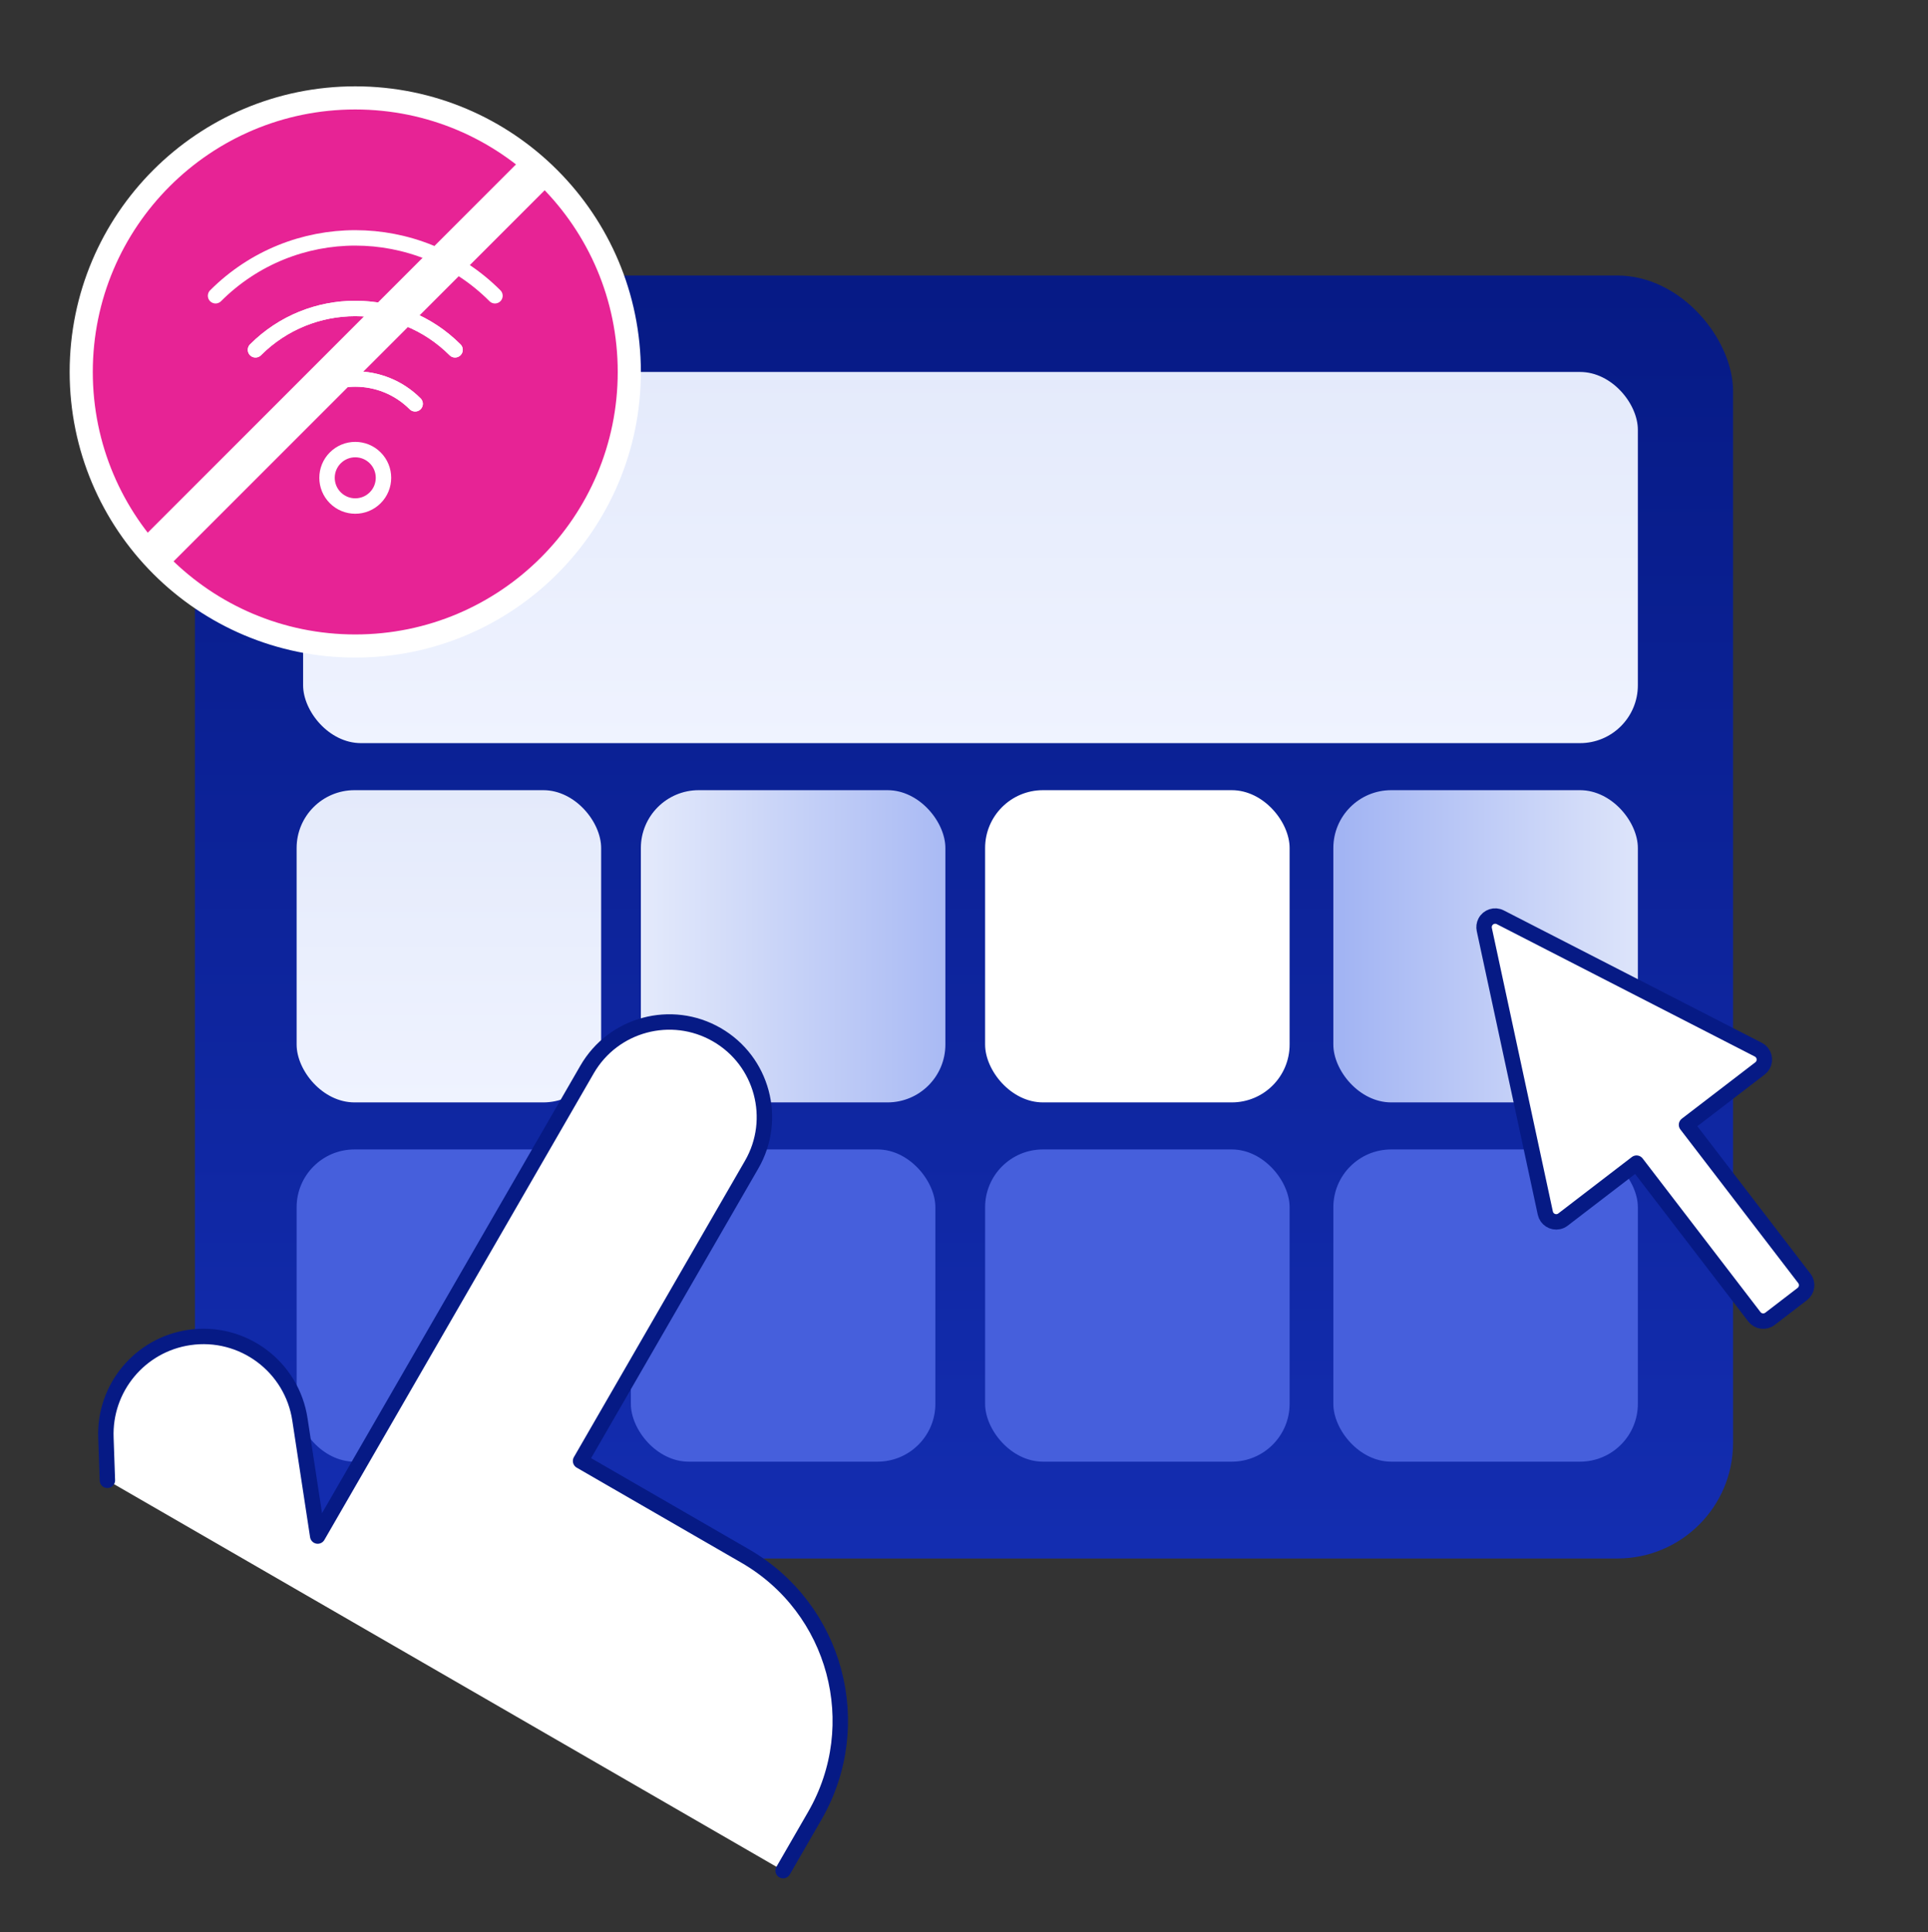 <svg width="500" height="501" viewBox="0 0 500 501" fill="none" xmlns="http://www.w3.org/2000/svg">
<rect x="0" y="0" width="500" height="501" fill="#333333" stroke="none"/>
<rect x="50.551" y="71.449" width="398.898" height="332.696" rx="30" fill="url(#paint0_linear_210_1672)"/>
<rect x="78.608" y="96.456" width="346.147" height="96.251" rx="15" fill="url(#paint1_linear_210_1672)"/>
<rect x="76.926" y="204.907" width="78.971" height="80.963" rx="15" fill="url(#paint2_linear_210_1672)"/>
<rect x="76.926" y="298.07" width="78.971" height="80.963" rx="15" fill="#465FDC"/>
<rect x="163.604" y="298.07" width="78.971" height="80.963" rx="15" fill="#465FDC"/>
<rect x="255.473" y="298.07" width="78.971" height="80.963" rx="15" fill="#465FDC"/>
<rect x="345.784" y="298.07" width="78.971" height="80.963" rx="15" fill="#465FDC"/>
<rect x="166.199" y="204.907" width="78.971" height="80.963" rx="15" fill="url(#paint3_linear_210_1672)"/>
<rect x="255.473" y="204.907" width="78.971" height="80.963" rx="15" fill="white"/>
<rect x="345.784" y="204.907" width="78.971" height="80.963" rx="15" fill="url(#paint4_linear_210_1672)"/>
<path d="M203.089 485.088L211.307 470.855C224.921 447.274 216.842 417.121 193.26 403.506L150.563 378.855L194.936 302C201.743 290.209 197.703 275.133 185.912 268.326C174.122 261.518 159.045 265.558 152.238 277.349L82.393 398.324L77.796 368.192C75.762 354.363 62.902 344.802 49.074 346.836C36.267 348.719 26.946 359.962 27.468 372.895L27.847 383.874" fill="white"/>
<path d="M203.089 485.088L211.307 470.855C224.921 447.274 216.842 417.121 193.26 403.506L150.563 378.855L194.936 302C201.743 290.209 197.703 275.133 185.912 268.326C174.122 261.518 159.045 265.558 152.238 277.349L82.393 398.324L77.796 368.192C75.762 354.363 62.902 344.802 49.074 346.836C36.267 348.719 26.946 359.962 27.468 372.895L27.847 383.874" stroke="#061A85" stroke-width="4" stroke-linecap="round" stroke-linejoin="round"/>
<circle cx="92.132" cy="96.456" r="71.068" fill="#E72395" stroke="white" stroke-width="6"/>
<path d="M437.374 291.68L456.437 277.057C457.702 276.084 457.938 274.271 456.965 273.007C456.705 272.669 456.374 272.392 455.994 272.198L389.074 237.864C387.655 237.136 385.914 237.697 385.186 239.116C384.882 239.709 384.792 240.39 384.932 241.042L400.756 314.571C401.091 316.131 402.627 317.123 404.187 316.788C404.604 316.699 404.996 316.518 405.335 316.258L424.411 301.625L454.97 341.462C455.941 342.727 457.754 342.966 459.019 341.996L467.4 335.566C468.666 334.596 468.904 332.783 467.934 331.517L437.374 291.68Z" fill="white" stroke="#061A85" stroke-width="4" stroke-linecap="round" stroke-linejoin="round"/>
<path d="M66.259 90.713C80.55 76.422 103.72 76.422 118.011 90.713" stroke="white" stroke-width="4" stroke-linecap="round" stroke-linejoin="round"/>
<path d="M128.36 76.697C108.354 56.688 75.915 56.687 55.907 76.693C55.905 76.695 55.904 76.696 55.903 76.697" stroke="white" stroke-width="4" stroke-linecap="round" stroke-linejoin="round"/>
<path d="M76.605 104.717C85.179 96.142 99.081 96.141 107.656 104.715C107.657 104.716 107.658 104.717 107.659 104.717" stroke="white" stroke-width="4" stroke-linecap="round" stroke-linejoin="round"/>
<path d="M118.011 90.713C103.72 76.422 80.55 76.422 66.259 90.713" stroke="white" stroke-width="4" stroke-linecap="round" stroke-linejoin="round"/>
<path d="M107.662 104.717C99.088 96.142 85.186 96.141 76.611 104.715C76.61 104.716 76.609 104.717 76.608 104.717" stroke="white" stroke-width="4" stroke-linecap="round" stroke-linejoin="round"/>
<path d="M97.307 118.729C100.165 121.587 100.165 126.221 97.307 129.079C94.449 131.938 89.815 131.938 86.956 129.079C84.098 126.221 84.098 121.587 86.956 118.729C89.815 115.871 94.449 115.871 97.307 118.729Z" stroke="white" stroke-width="4" stroke-linecap="round" stroke-linejoin="round"/>
<line x1="39.957" y1="143.56" x2="139.235" y2="44.282" stroke="white" stroke-width="10"/>
<defs>
<linearGradient id="paint0_linear_210_1672" x1="250" y1="71.449" x2="250" y2="659.167" gradientUnits="userSpaceOnUse">
<stop stop-color="#061A85"/>
<stop offset="1" stop-color="#1E3CD2"/>
</linearGradient>
<linearGradient id="paint1_linear_210_1672" x1="251.682" y1="96.456" x2="251.682" y2="192.707" gradientUnits="userSpaceOnUse">
<stop stop-color="#E4EAFB"/>
<stop offset="1" stop-color="#EFF3FF"/>
</linearGradient>
<linearGradient id="paint2_linear_210_1672" x1="116.412" y1="204.907" x2="116.412" y2="285.87" gradientUnits="userSpaceOnUse">
<stop stop-color="#E4EAFB"/>
<stop offset="1" stop-color="#EFF3FF"/>
</linearGradient>
<linearGradient id="paint3_linear_210_1672" x1="166.199" y1="245.389" x2="355.21" y2="245.389" gradientUnits="userSpaceOnUse">
<stop stop-color="#E4EAFB"/>
<stop offset="1" stop-color="#5777EA"/>
</linearGradient>
<linearGradient id="paint4_linear_210_1672" x1="250.719" y1="233.81" x2="433.578" y2="233.81" gradientUnits="userSpaceOnUse">
<stop stop-color="#5777EA"/>
<stop offset="1" stop-color="#E4EAFB"/>
</linearGradient>
</defs>
</svg>
